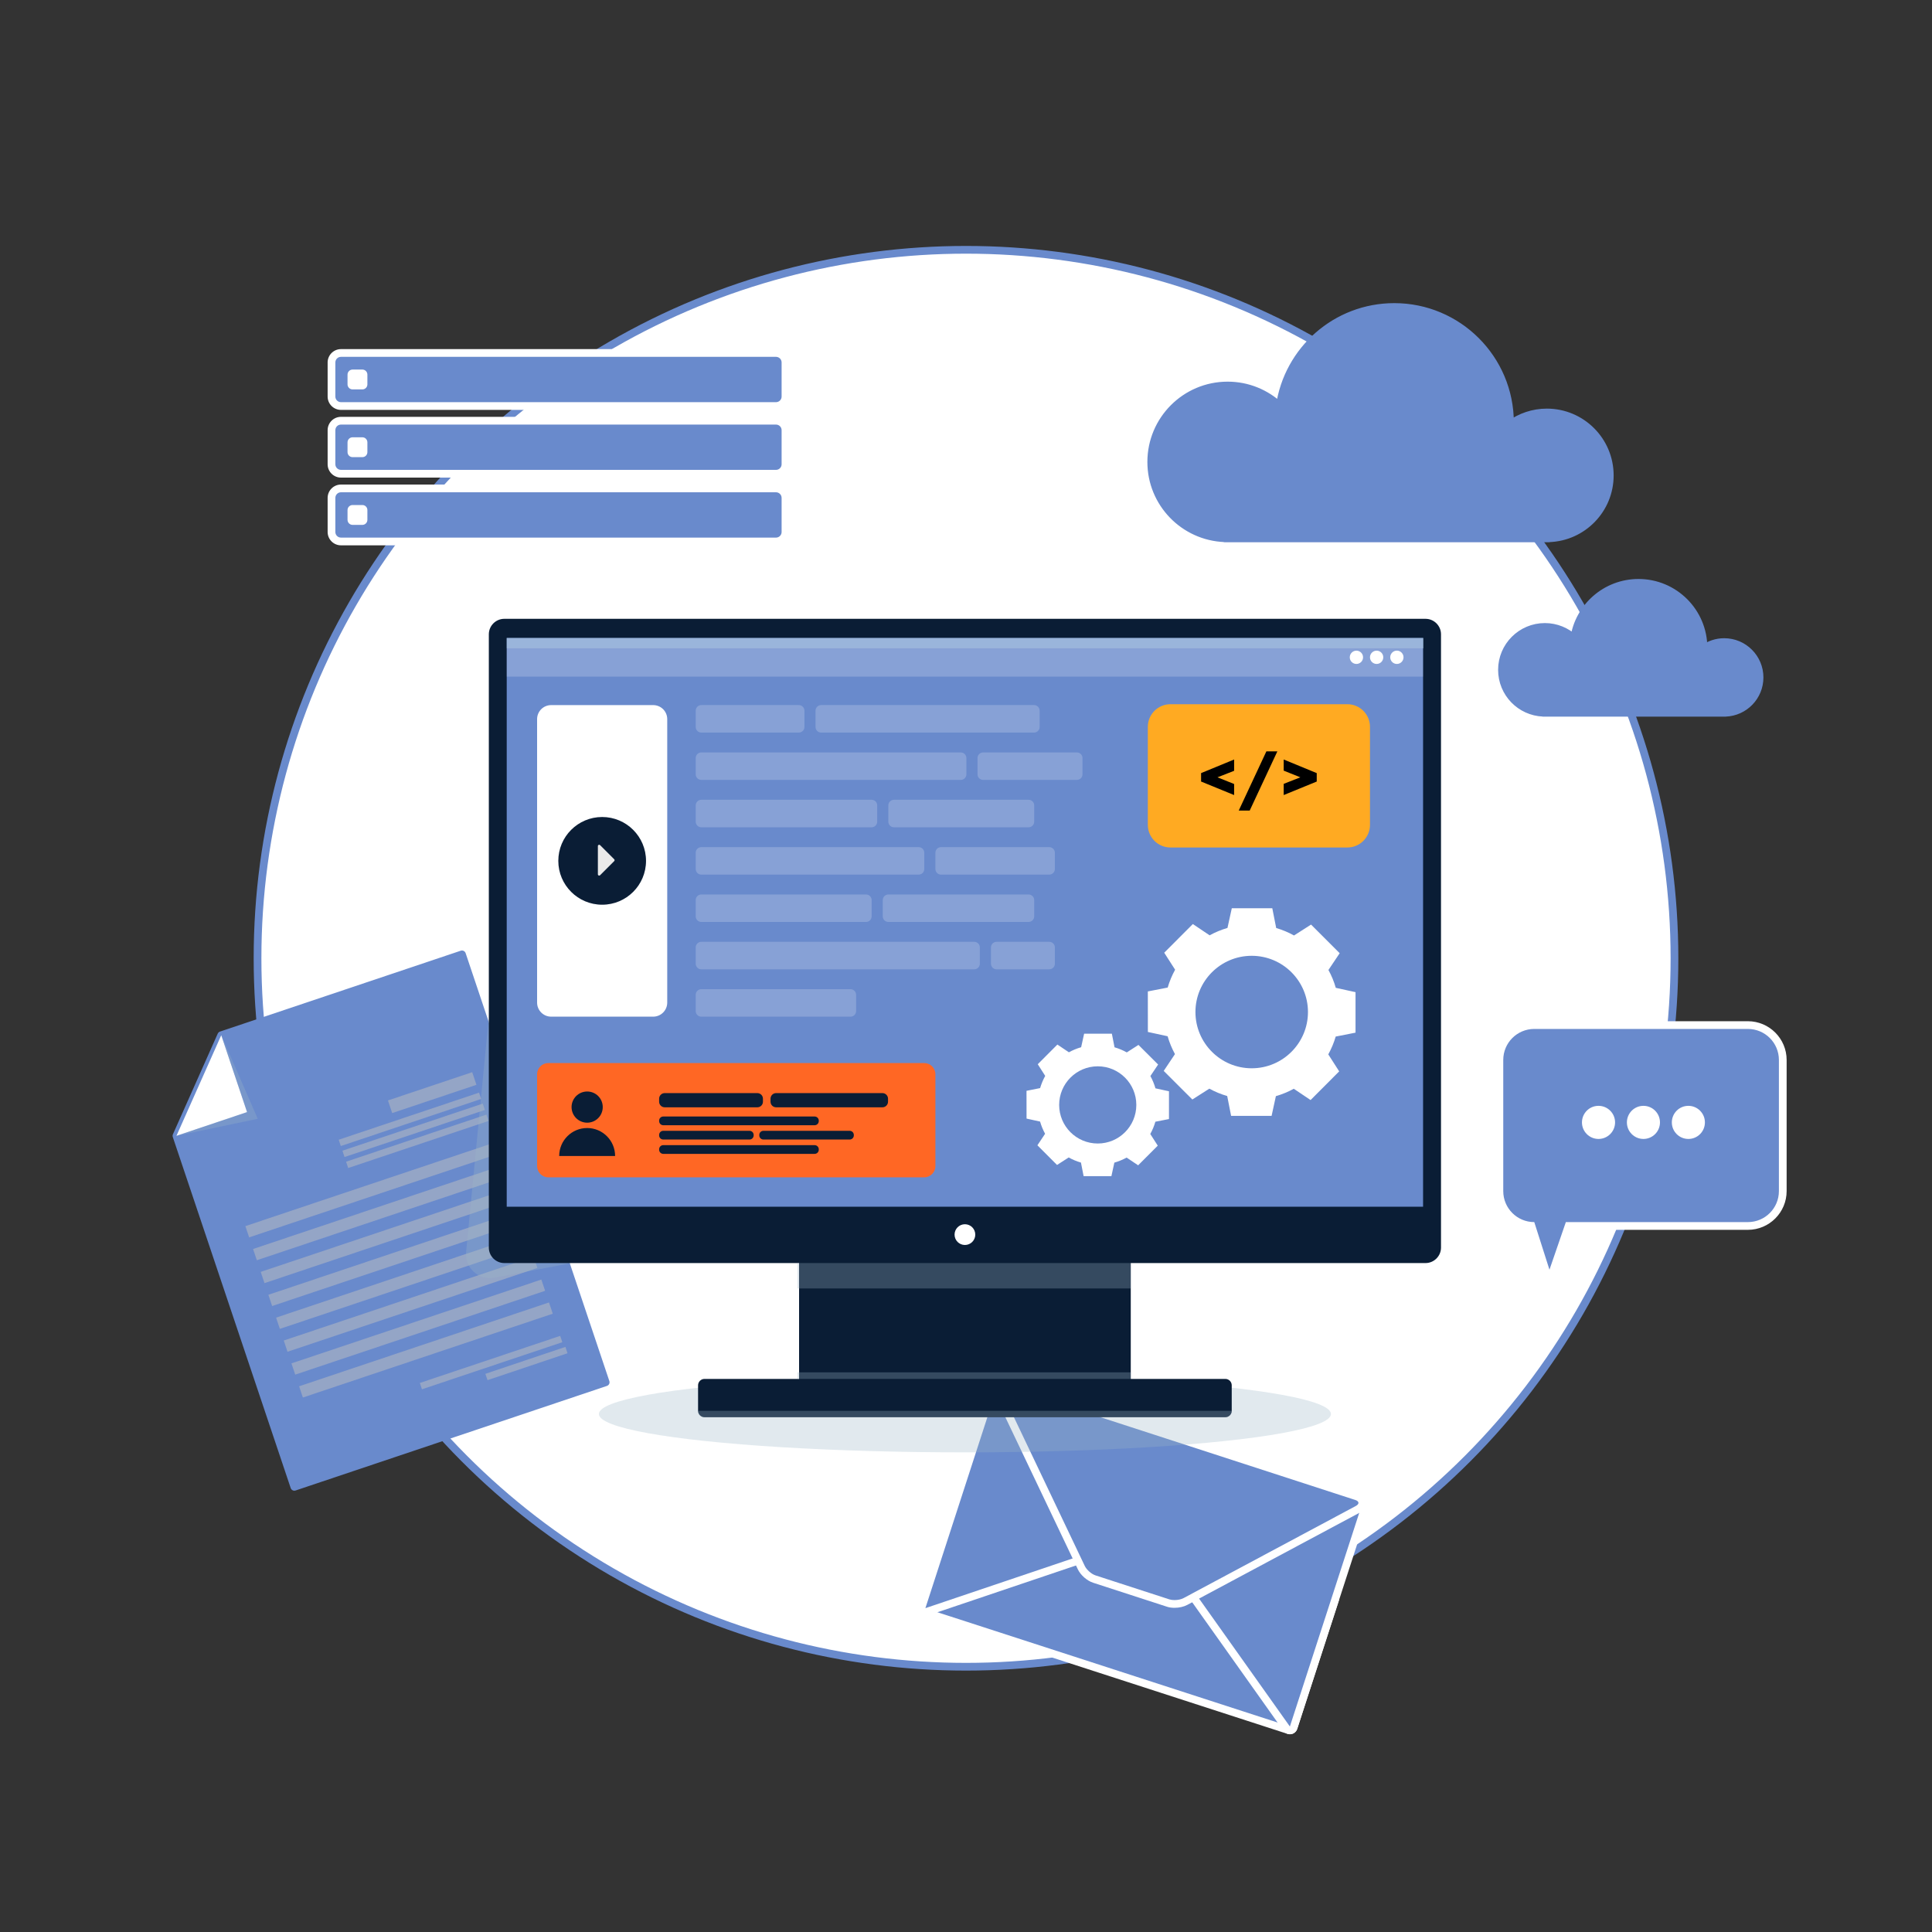 <?xml version="1.0"?>
<svg width="500" height="500" xmlns="http://www.w3.org/2000/svg" xmlns:svg="http://www.w3.org/2000/svg" enable-background="new 0 0 500 500" version="1.1" xml:space="preserve">
 <rect width="100%" height="100%" fill="#333333" stroke="none"/>
 <g class="layer">
  <title>Layer 1</title>
  <g id="BACKGROUND">
   <circle cx="250" cy="248" fill="#FFFFFF" id="svg_1" r="183.35" stroke="#698ACC" stroke-linecap="round" stroke-linejoin="round" stroke-width="2"/>
  </g>
  <g id="OBJECTS">
   <g id="svg_2">
    <g id="svg_3">
     <polygon fill="#698ACC" id="svg_4" points="     76.18,384.791 156.75,357.728 119.556,246.992 57.259,267.916 45.668,293.949    " stroke="#698ACC" stroke-linecap="round" stroke-linejoin="round" stroke-miterlimit="10" stroke-width="2"/>
     <polygon fill="#FFFFFF" id="svg_5" points="57.259,267.916 63.942,287.811 45.668,293.949    "/>
     <polygon fill="#99B5C6" id="svg_6" opacity="0.3" points="57.259,267.916 63.942,287.811 45.668,293.949 66.712,289.538    "/>
     <rect fill="#C1C1C1" height="3.45" id="svg_7" opacity="0.5" transform="matrix(0.948 -0.318 0.318 0.948 -84.189 50.361)" width="23" x="100.46" y="280.99"/>
     <rect fill="#C1C1C1" height="1.72" id="svg_8" opacity="0.5" transform="matrix(0.948 -0.318 0.318 0.948 -86.69 48.887)" width="38.32" x="87.04" y="288.77"/>
     <rect fill="#C1C1C1" height="1.73" id="svg_9" opacity="0.5" transform="matrix(0.948 -0.318 0.318 0.948 -105.639 58.862)" width="38.32" x="108.07" y="351.7"/>
     <rect fill="#C1C1C1" height="1.73" id="svg_10" opacity="0.5" transform="matrix(0.948 -0.319 0.319 0.948 -105.311 61.697)" width="21.85" x="125.12" y="352.07"/>
     <rect fill="#C1C1C1" height="3.07" id="svg_11" opacity="0.5" transform="matrix(0.948 -0.318 0.318 0.948 -93.011 46.735)" width="68.22" x="62.34" y="306.34"/>
     <rect fill="#C1C1C1" height="3.07" id="svg_12" opacity="0.5" transform="matrix(0.948 -0.318 0.318 0.948 -94.791 47.675)" width="68.22" x="64.33" y="312.26"/>
     <rect fill="#C1C1C1" height="3.07" id="svg_13" opacity="0.5" transform="matrix(0.948 -0.318 0.318 0.948 -96.571 48.615)" width="68.22" x="66.31" y="318.18"/>
     <rect fill="#C1C1C1" height="3.07" id="svg_14" opacity="0.5" transform="matrix(0.948 -0.318 0.318 0.948 -98.359 49.561)" width="68.22" x="68.3" y="324.1"/>
     <rect fill="#C1C1C1" height="3.07" id="svg_15" opacity="0.5" transform="matrix(0.948 -0.318 0.318 0.948 -100.132 50.495)" width="68.22" x="70.29" y="330.02"/>
     <rect fill="#C1C1C1" height="3.07" id="svg_16" opacity="0.5" transform="matrix(0.948 -0.318 0.318 0.948 -101.916 51.439)" width="68.22" x="72.28" y="335.94"/>
     <rect fill="#C1C1C1" height="3.07" id="svg_17" opacity="0.5" transform="matrix(0.948 -0.318 0.318 0.948 -103.693 52.377)" width="68.22" x="74.27" y="341.86"/>
     <rect fill="#C1C1C1" height="3.07" id="svg_18" opacity="0.5" transform="matrix(0.948 -0.318 0.318 0.948 -105.48 53.322)" width="68.22" x="76.26" y="347.78"/>
     <rect fill="#C1C1C1" height="1.73" id="svg_19" opacity="0.5" transform="matrix(0.948 -0.318 0.318 0.948 -87.54 49.335)" width="38.32" x="88" y="291.61"/>
     <rect fill="#C1C1C1" height="1.73" id="svg_20" opacity="0.5" transform="matrix(0.948 -0.318 0.318 0.948 -88.4 49.791)" width="38.32" x="88.95" y="294.45"/>
    </g>
    <g id="svg_21">
     <g id="svg_22">
      <path d="m400.99,329.6c-0.43,-0.01 -0.81,-0.29 -0.94,-0.7l-3.72,-11.65c-4.63,-0.37 -8.29,-4.27 -8.29,-9l0,-33.93c0,-4.98 4.05,-9.03 9.03,-9.03l55.28,0c4.98,0 9.03,4.05 9.03,9.03l0,33.93c0,4.98 -4.05,9.03 -9.03,9.03l-46.4,0l-4,11.65c-0.14,0.4 -0.52,0.67 -0.94,0.67c-0.01,0 -0.01,0 -0.02,0z" fill="#698ACC" id="svg_23"/>
      <path d="m452.35,266.29c4.44,0 8.03,3.59 8.03,8.03l0,33.93c0,4.44 -3.59,8.03 -8.03,8.03l-47.11,0l-4.24,12.32l-3.93,-12.32c-4.44,0 -8.03,-3.59 -8.03,-8.03l0,-33.93c0,-4.44 3.59,-8.03 8.03,-8.03l55.28,0m0,-2l-55.28,0c-5.53,0 -10.03,4.5 -10.03,10.03l0,33.93c0,5.02 3.71,9.2 8.53,9.92l3.53,11.04c0.26,0.82 1.02,1.38 1.88,1.39c0.01,0 0.02,0 0.02,0c0.86,0 1.62,-0.54 1.89,-1.35l3.77,-10.97l45.69,0c5.53,0 10.03,-4.5 10.03,-10.03l0,-33.93c0,-5.53 -4.5,-10.03 -10.03,-10.03l0,0z" fill="#FFFFFF" id="svg_24"/>
     </g>
     <g id="svg_25">
      <path d="m409.41,290.48c0,2.36 1.92,4.28 4.28,4.28s4.29,-1.92 4.29,-4.28c0,-2.37 -1.92,-4.29 -4.29,-4.29s-4.28,1.92 -4.28,4.29z" fill="#FFFFFF" id="svg_26"/>
      <path d="m421.04,290.48c0,2.36 1.92,4.28 4.28,4.28s4.28,-1.92 4.28,-4.28c0,-2.37 -1.91,-4.29 -4.28,-4.29s-4.28,1.92 -4.28,4.29z" fill="#FFFFFF" id="svg_27"/>
      <path d="m432.67,290.48c0,2.36 1.91,4.28 4.28,4.28c2.37,0 4.28,-1.92 4.28,-4.28c0,-2.37 -1.92,-4.29 -4.28,-4.29c-2.37,0 -4.28,1.92 -4.28,4.29z" fill="#FFFFFF" id="svg_28"/>
     </g>
    </g>
    <g id="svg_29">
     <path d="m416.61,123.04c0,-8.99 -7.29,-16.29 -16.29,-16.29c-3.57,0 -6.87,1.17 -9.56,3.12c0.01,-0.16 0.02,-0.32 0.02,-0.48c0,-16.53 -13.41,-29.94 -29.94,-29.94c-15.08,0 -27.56,11.16 -29.63,25.67c-3.54,-3.31 -8.27,-5.35 -13.5,-5.35c-10.92,0 -19.77,8.86 -19.77,19.78c0,10.66 8.44,19.33 19,19.74l0,0.04l83.96,0l0,-0.03c8.73,-0.31 15.71,-7.46 15.71,-16.26z" fill="#698ACC" id="svg_30" stroke="#698ACC" stroke-linecap="round" stroke-linejoin="round" stroke-miterlimit="10" stroke-width="2"/>
     <path d="m455.37,175.32c0,-5.05 -4.1,-9.15 -9.15,-9.15c-2.01,0 -3.86,0.66 -5.37,1.75c0,-0.09 0.01,-0.17 0.01,-0.26c0,-9.29 -7.53,-16.82 -16.82,-16.82c-8.47,0 -15.48,6.26 -16.64,14.41c-1.99,-1.85 -4.65,-3 -7.58,-3c-6.14,0 -11.11,4.98 -11.11,11.11c0,5.99 4.74,10.86 10.67,11.09l0,0.02l47.17,0l0,-0.01c4.9,-0.18 8.82,-4.19 8.82,-9.14z" fill="#698ACC" id="svg_31" stroke="#698ACC" stroke-linecap="round" stroke-linejoin="round" stroke-miterlimit="10" stroke-width="2"/>
    </g>
    <g id="svg_32">
     <g id="svg_33">
      <path d="m88.24,140.13c-1.35,0 -2.45,-1.1 -2.45,-2.45l0,-8.82c0,-1.36 1.1,-2.46 2.45,-2.46l112.59,0c1.35,0 2.45,1.1 2.45,2.46l0,8.82c0,1.35 -1.1,2.45 -2.45,2.45l-112.59,0z" fill="#698ACC" id="svg_34"/>
      <path d="m200.83,127.4c0.8,0 1.45,0.65 1.45,1.46l0,8.82c0,0.8 -0.65,1.45 -1.45,1.45l-112.59,0c-0.8,0 -1.45,-0.65 -1.45,-1.45l0,-8.82c0,-0.81 0.65,-1.46 1.45,-1.46l112.59,0m0,-2l-112.59,0c-1.9,0 -3.45,1.55 -3.45,3.46l0,8.82c0,1.9 1.55,3.45 3.45,3.45l112.59,0c1.9,0 3.45,-1.55 3.45,-3.45l0,-8.82c0,-1.91 -1.55,-3.46 -3.45,-3.46l0,0z" fill="#FFFFFF" id="svg_35"/>
     </g>
     <g id="svg_36">
      <path d="m88.24,122.6c-1.35,0 -2.45,-1.1 -2.45,-2.45l0,-8.82c0,-1.36 1.1,-2.45 2.45,-2.45l112.59,0c1.35,0 2.45,1.09 2.45,2.45l0,8.82c0,1.35 -1.1,2.45 -2.45,2.45l-112.59,0z" fill="#698ACC" id="svg_37"/>
      <path d="m200.83,109.88c0.8,0 1.45,0.65 1.45,1.45l0,8.82c0,0.8 -0.65,1.45 -1.45,1.45l-112.59,0c-0.8,0 -1.45,-0.65 -1.45,-1.45l0,-8.82c0,-0.81 0.65,-1.45 1.45,-1.45l112.59,0m0,-2l-112.59,0c-1.9,0 -3.45,1.54 -3.45,3.45l0,8.82c0,1.91 1.55,3.45 3.45,3.45l112.59,0c1.9,0 3.45,-1.55 3.45,-3.45l0,-8.82c0,-1.91 -1.55,-3.45 -3.45,-3.45l0,0z" fill="#FFFFFF" id="svg_38"/>
     </g>
     <g id="svg_39">
      <path d="m88.24,105.08c-1.35,0 -2.45,-1.1 -2.45,-2.45l0,-8.83c0,-1.35 1.1,-2.45 2.45,-2.45l112.59,0c1.35,0 2.45,1.1 2.45,2.45l0,8.83c0,1.35 -1.1,2.45 -2.45,2.45l-112.59,0z" fill="#698ACC" id="svg_40"/>
      <path d="m200.83,92.35c0.8,0 1.45,0.65 1.45,1.45l0,8.83c0,0.8 -0.65,1.45 -1.45,1.45l-112.59,0c-0.8,0 -1.45,-0.65 -1.45,-1.45l0,-8.83c0,-0.8 0.65,-1.45 1.45,-1.45l112.59,0m0,-2l-112.59,0c-1.9,0 -3.45,1.55 -3.45,3.45l0,8.83c0,1.9 1.55,3.45 3.45,3.45l112.59,0c1.9,0 3.45,-1.55 3.45,-3.45l0,-8.83c0,-1.9 -1.55,-3.45 -3.45,-3.45l0,0z" fill="#FFFFFF" id="svg_41"/>
     </g>
     <path d="m93.78,100.78l-2.53,0c-0.72,0 -1.31,-0.58 -1.31,-1.3l0,-2.53c0,-0.72 0.59,-1.31 1.31,-1.31l2.53,0c0.72,0 1.3,0.59 1.3,1.31l0,2.53c0,0.72 -0.58,1.3 -1.3,1.3z" fill="#FFFFFF" id="svg_42"/>
     <path d="m93.78,118.31l-2.53,0c-0.72,0 -1.31,-0.58 -1.31,-1.3l0,-2.53c0,-0.73 0.59,-1.31 1.31,-1.31l2.53,0c0.72,0 1.3,0.58 1.3,1.31l0,2.53c0,0.72 -0.58,1.3 -1.3,1.3z" fill="#FFFFFF" id="svg_43"/>
     <path d="m93.78,135.84l-2.53,0c-0.72,0 -1.31,-0.59 -1.31,-1.31l0,-2.53c0,-0.72 0.59,-1.3 1.31,-1.3l2.53,0c0.72,0 1.3,0.58 1.3,1.3l0,2.53c0,0.72 -0.58,1.31 -1.3,1.31z" fill="#FFFFFF" id="svg_44"/>
    </g>
    <g id="svg_45">
     <g id="svg_46">
      <path d="m333.82,447.82c-0.1,0 -0.21,-0.02 -0.31,-0.05l-94.35,-30.59c-0.52,-0.17 -0.81,-0.73 -0.64,-1.26l10.78,-33.23c0.08,-0.26 0.26,-0.47 0.49,-0.59c0.15,-0.07 0.3,-0.1 0.46,-0.1c0.1,0 0.21,0.01 0.31,0.04l94.34,30.6c0.53,0.17 0.82,0.73 0.65,1.26l-10.78,33.23c-0.08,0.25 -0.26,0.46 -0.5,0.58c-0.14,0.07 -0.29,0.11 -0.45,0.11z" fill="#698ACC" id="svg_47"/>
      <path d="m250.25,383l94.35,30.59l-10.78,33.23l-94.35,-30.59l10.78,-33.23m0,-2c-0.31,0 -0.62,0.07 -0.91,0.21c-0.47,0.24 -0.83,0.66 -0.99,1.17l-10.78,33.23c-0.16,0.51 -0.12,1.06 0.12,1.53c0.24,0.47 0.66,0.83 1.17,0.99l94.34,30.59c0.21,0.07 0.41,0.1 0.62,0.1c0.31,0 0.63,-0.07 0.91,-0.22c0.47,-0.24 0.83,-0.66 0.99,-1.16l10.78,-33.24c0.34,-1.05 -0.24,-2.18 -1.29,-2.52l-94.34,-30.59c-0.21,-0.06 -0.41,-0.09 -0.62,-0.09l0,0z" fill="#FFFFFF" id="svg_48"/>
     </g>
     <g id="svg_49">
      <path d="m333.82,447.82c-0.32,0 -0.63,-0.15 -0.82,-0.42l-35.34,-49.8l-57.85,19.54c-0.11,0.04 -0.22,0.05 -0.32,0.05c-0.26,0 -0.52,-0.1 -0.71,-0.29c-0.27,-0.26 -0.36,-0.66 -0.25,-1.02l18.84,-58.01c0.08,-0.25 0.26,-0.46 0.5,-0.58c0.14,-0.07 0.29,-0.11 0.45,-0.11c0.1,0 0.21,0.02 0.31,0.05l94.33,30.63c0.53,0.17 0.82,0.73 0.65,1.26l-18.84,58.01c-0.12,0.36 -0.43,0.62 -0.8,0.68c-0.05,0.01 -0.1,0.01 -0.15,0.01z" fill="#698ACC" id="svg_50"/>
      <path d="m258.32,358.18l94.33,30.63l-18.83,58.01l-35.78,-50.4l-58.55,19.77l18.83,-58.01m0,-2c-0.31,0 -0.62,0.07 -0.91,0.22c-0.47,0.24 -0.83,0.66 -0.99,1.16l-18.84,58.02c-0.23,0.72 -0.04,1.51 0.5,2.04c0.38,0.37 0.89,0.57 1.4,0.57c0.22,0 0.43,-0.03 0.64,-0.1l57.15,-19.3l34.92,49.19c0.38,0.53 0.99,0.84 1.63,0.84c0.1,0 0.2,-0.01 0.3,-0.02c0.75,-0.12 1.37,-0.64 1.6,-1.36l18.83,-58.02c0.17,-0.5 0.13,-1.05 -0.12,-1.52c-0.24,-0.48 -0.66,-0.83 -1.16,-1l-94.33,-30.62c-0.2,-0.07 -0.41,-0.1 -0.62,-0.1l0,0z" fill="#FFFFFF" id="svg_51"/>
     </g>
     <g id="svg_52">
      <path d="m303.96,415.1c-0.6,0 -1.16,-0.08 -1.63,-0.23l-19.12,-6.21c-1.32,-0.43 -2.76,-1.69 -3.36,-2.94l-21.58,-45.31c-0.49,-1.02 -0.23,-1.69 -0.04,-1.99c0.29,-0.46 0.81,-0.73 1.42,-0.73c0.27,0 0.56,0.05 0.87,0.15l90.53,29.4c1.28,0.41 1.48,1.24 1.51,1.57c0.03,0.34 -0.03,1.19 -1.21,1.82l-44.57,23.84c-0.75,0.4 -1.78,0.63 -2.82,0.63z" fill="#698ACC" id="svg_53"/>
      <path d="m259.65,358.69c0.16,0 0.35,0.04 0.56,0.1l90.53,29.4c1.05,0.34 1.11,1.04 0.14,1.56l-44.58,23.84c-0.61,0.33 -1.5,0.51 -2.34,0.51c-0.48,0 -0.94,-0.06 -1.32,-0.18l-19.12,-6.21c-1.05,-0.34 -2.29,-1.43 -2.77,-2.42l-21.58,-45.31c-0.38,-0.79 -0.16,-1.29 0.48,-1.29m0,-2l0,0c-0.96,0 -1.79,0.44 -2.27,1.19c-0.3,0.49 -0.71,1.51 -0.02,2.96l21.59,45.31c0.71,1.49 2.37,2.95 3.95,3.46l19.12,6.21c0.57,0.19 1.22,0.28 1.94,0.28c1.2,0 2.4,-0.27 3.28,-0.74l44.58,-23.85c1.71,-0.91 1.78,-2.25 1.74,-2.79c-0.05,-0.53 -0.36,-1.84 -2.2,-2.44l-90.53,-29.39c-0.41,-0.13 -0.81,-0.2 -1.18,-0.2l0,0z" fill="#FFFFFF" id="svg_54"/>
     </g>
    </g>
   </g>
   <g id="svg_55">
    <ellipse cx="249.72" cy="365.94" fill="#99B5C6" id="svg_56" opacity="0.3" rx="94.73" ry="9.93"/>
    <path d="m126.51,263.11l-5.88,60.9c-0.4,4.09 3.25,7.42 7.29,6.66l20.03,-3.79l-17.9,-4.68l-3.54,-59.09z" fill="#99B5C6" id="svg_57" opacity="0.3"/>
    <g id="svg_58">
     <g id="svg_59">
      <rect fill="#0A1D35" height="39.62" id="svg_60" width="85.84" x="206.8" y="322.2"/>
      <path d="m318.77,365.12c0,0.9 -0.74,1.65 -1.65,1.65l-134.8,0c-0.91,0 -1.66,-0.75 -1.66,-1.65l0,-6.61c0,-0.9 0.75,-1.65 1.66,-1.65l134.8,0c0.91,0 1.65,0.75 1.65,1.65l0,6.61z" fill="#0A1D35" id="svg_61"/>
      <g id="svg_62">
       <path d="m372.93,322.88c0,2.19 -1.8,4 -4,4l-238.42,0c-2.2,0 -4,-1.81 -4,-4l0,-158.73c0,-2.2 1.8,-4 4,-4l238.42,0c2.2,0 4,1.8 4,4l0,158.73z" fill="#0A1D35" id="svg_63"/>
      </g>
      <rect fill="#99B5C6" height="6.57" id="svg_64" opacity="0.3" width="86.24" x="206.39" y="326.88"/>
      <rect fill="#99B5C6" height="1.7" id="svg_65" opacity="0.3" width="86.24" x="206.39" y="355.16"/>
      <rect fill="#698ACC" height="147.19" id="svg_66" width="237.15" x="131.14" y="165.11"/>
      <rect fill="#9ABAD8" height="2.67" id="svg_67" opacity="0.5" width="237.26" x="131.14" y="165.11"/>
     </g>
     <path d="m317.17,366.77l-134.97,0c-0.85,0 -1.54,-0.69 -1.54,-1.53l0,-0.12l138.11,0l0,0.05c0,0.88 -0.71,1.6 -1.6,1.6z" fill="#99B5C6" id="svg_68" opacity="0.3"/>
     <path d="m252.4,319.52c0,1.48 -1.2,2.68 -2.68,2.68c-1.48,0 -2.68,-1.2 -2.68,-2.68c0,-1.49 1.2,-2.69 2.68,-2.69c1.48,0 2.68,1.2 2.68,2.69z" fill="#FFFFFF" id="svg_69"/>
    </g>
    <g id="svg_70">
     <g id="svg_71">
      <path d="m299.01,290.3l3.52,-0.69l0,-7.19l-3.5,-0.76c-0.32,-1.12 -0.76,-2.18 -1.31,-3.18l2,-2.98l-5.09,-5.08l-3.02,1.94c-0.99,-0.55 -2.05,-1 -3.17,-1.32l-0.69,-3.52l-7.18,0l-0.77,3.5c-1.12,0.32 -2.17,0.76 -3.17,1.31l-2.98,-2l-5.08,5.09l1.93,3.02c-0.55,0.99 -0.99,2.05 -1.32,3.16l-3.52,0.7l0.01,7.19l3.5,0.77c0.32,1.11 0.76,2.16 1.3,3.16l-1.99,2.98l5.08,5.09l3.02,-1.94c1,0.56 2.05,1 3.17,1.32l0.69,3.52l7.19,0l0.76,-3.5c1.12,-0.33 2.18,-0.76 3.18,-1.31l2.98,2l5.08,-5.09l-1.94,-3.02c0.56,-1 1,-2.05 1.32,-3.17zm-24.9,-4.35c0,-5.51 4.47,-9.99 9.99,-9.99c5.51,0 9.98,4.48 9.98,9.99c0,5.52 -4.47,9.99 -9.98,9.99c-5.52,0 -9.99,-4.47 -9.99,-9.99z" fill="#FFFFFF" id="svg_72"/>
      <path d="m345.68,268.26l5.13,-1.01l0,-10.48l-5.11,-1.12c-0.46,-1.63 -1.1,-3.17 -1.9,-4.62l2.91,-4.34l-7.41,-7.41l-4.41,2.82c-1.44,-0.81 -2.99,-1.45 -4.61,-1.93l-1.01,-5.12l-10.48,0l-1.12,5.1c-1.62,0.47 -3.16,1.11 -4.62,1.91l-4.34,-2.92l-7.41,7.42l2.82,4.4c-0.8,1.46 -1.45,2.99 -1.92,4.62l-5.14,1l0.01,10.49l5.11,1.11c0.47,1.63 1.11,3.17 1.9,4.62l-2.91,4.35l7.41,7.4l4.4,-2.81c1.45,0.8 2.99,1.44 4.62,1.91l1.01,5.13l10.48,0l1.11,-5.1c1.63,-0.47 3.17,-1.11 4.63,-1.91l4.35,2.92l7.4,-7.42l-2.82,-4.4c0.8,-1.45 1.45,-2.99 1.92,-4.61zm-36.3,-6.35c0,-8.03 6.52,-14.55 14.56,-14.55c8.03,0 14.56,6.52 14.56,14.55c0,8.04 -6.53,14.56 -14.56,14.56c-8.04,0 -14.56,-6.52 -14.56,-14.56z" fill="#FFFFFF" id="svg_73"/>
     </g>
     <g id="svg_74" opacity="0.2">
      <path d="m206.73,189.59l-25.23,0c-0.8,0 -1.45,-0.65 -1.45,-1.45l0,-4.21c0,-0.8 0.65,-1.46 1.45,-1.46l25.23,0c0.81,0 1.46,0.66 1.46,1.46l0,4.21c0,0.8 -0.65,1.45 -1.46,1.45z" fill="#FFFFFF" id="svg_75"/>
      <path d="m267.61,189.59l-55.09,0c-0.81,0 -1.46,-0.65 -1.46,-1.45l0,-4.21c0,-0.8 0.65,-1.46 1.46,-1.46l55.09,0c0.8,0 1.45,0.66 1.45,1.46l0,4.21c0,0.8 -0.65,1.45 -1.45,1.45z" fill="#FFFFFF" id="svg_76"/>
      <path d="m248.65,201.84l-67.15,0c-0.8,0 -1.45,-0.65 -1.45,-1.45l0,-4.21c0,-0.8 0.65,-1.45 1.45,-1.45l67.15,0c0.8,0 1.45,0.65 1.45,1.45l0,4.21c0,0.8 -0.65,1.45 -1.45,1.45z" fill="#FFFFFF" id="svg_77"/>
      <path d="m278.69,201.84l-24.26,0c-0.8,0 -1.45,-0.65 -1.45,-1.45l0,-4.21c0,-0.8 0.65,-1.45 1.45,-1.45l24.26,0c0.81,0 1.46,0.65 1.46,1.45l0,4.21c0,0.8 -0.65,1.45 -1.46,1.45z" fill="#FFFFFF" id="svg_78"/>
      <path d="m225.57,214.1l-44.07,0c-0.8,0 -1.45,-0.65 -1.45,-1.46l0,-4.21c0,-0.8 0.65,-1.45 1.45,-1.45l44.07,0c0.8,0 1.45,0.65 1.45,1.45l0,4.21c0,0.81 -0.65,1.46 -1.45,1.46z" fill="#FFFFFF" id="svg_79"/>
      <path d="m266.2,214.1l-34.85,0c-0.8,0 -1.45,-0.65 -1.45,-1.46l0,-4.21c0,-0.8 0.65,-1.45 1.45,-1.45l34.85,0c0.8,0 1.45,0.65 1.45,1.45l0,4.21c0,0.81 -0.65,1.46 -1.45,1.46z" fill="#FFFFFF" id="svg_80"/>
      <path d="m237.75,226.35l-56.25,0c-0.8,0 -1.45,-0.65 -1.45,-1.45l0,-4.21c0,-0.8 0.65,-1.45 1.45,-1.45l56.25,0c0.8,0 1.45,0.65 1.45,1.45l0,4.21c0,0.8 -0.65,1.45 -1.45,1.45z" fill="#FFFFFF" id="svg_81"/>
      <path d="m271.54,226.35l-28.01,0c-0.8,0 -1.45,-0.65 -1.45,-1.45l0,-4.21c0,-0.8 0.65,-1.45 1.45,-1.45l28.01,0c0.81,0 1.46,0.65 1.46,1.45l0,4.21c0,0.8 -0.65,1.45 -1.46,1.45z" fill="#FFFFFF" id="svg_82"/>
      <path d="m224.13,238.6l-42.63,0c-0.8,0 -1.45,-0.65 -1.45,-1.45l0,-4.21c0,-0.8 0.65,-1.45 1.45,-1.45l42.63,0c0.8,0 1.45,0.65 1.45,1.45l0,4.21c0,0.8 -0.65,1.45 -1.45,1.45z" fill="#FFFFFF" id="svg_83"/>
      <path d="m266.2,238.6l-36.29,0c-0.8,0 -1.45,-0.65 -1.45,-1.45l0,-4.21c0,-0.8 0.65,-1.45 1.45,-1.45l36.29,0c0.8,0 1.45,0.65 1.45,1.45l0,4.21c0,0.8 -0.65,1.45 -1.45,1.45z" fill="#FFFFFF" id="svg_84"/>
      <path d="m252.13,250.86l-70.63,0c-0.8,0 -1.45,-0.65 -1.45,-1.45l0,-4.22c0,-0.8 0.65,-1.45 1.45,-1.45l70.63,0c0.8,0 1.45,0.65 1.45,1.45l0,4.22c0,0.8 -0.65,1.45 -1.45,1.45z" fill="#FFFFFF" id="svg_85"/>
      <path d="m271.54,250.86l-13.63,0c-0.8,0 -1.45,-0.65 -1.45,-1.45l0,-4.22c0,-0.8 0.65,-1.45 1.45,-1.45l13.63,0c0.81,0 1.46,0.65 1.46,1.45l0,4.22c0,0.8 -0.65,1.45 -1.46,1.45z" fill="#FFFFFF" id="svg_86"/>
      <path d="m220.11,263.11l-38.61,0c-0.8,0 -1.45,-0.65 -1.45,-1.45l0,-4.21c0,-0.8 0.65,-1.45 1.45,-1.45l38.61,0c0.8,0 1.45,0.65 1.45,1.45l0,4.21c0,0.8 -0.65,1.45 -1.45,1.45z" fill="#FFFFFF" id="svg_87"/>
     </g>
     <path d="m142.64,263.11l26.4,0c2.01,0 3.64,-1.63 3.64,-3.64l0,-73.36c0,-2.01 -1.63,-3.63 -3.64,-3.63l-26.4,0c-2.01,0 -3.64,1.62 -3.64,3.63l0,73.36c0,2.01 1.63,3.64 3.64,3.64z" fill="#FFFFFF" id="svg_88"/>
     <circle cx="155.84" cy="222.79" fill="#0A1D35" id="svg_89" r="11.35"/>
     <path d="m154.73,226.27l0,-7.31c0,-0.3 0.36,-0.45 0.57,-0.24l3.66,3.66c0.13,0.13 0.13,0.34 0,0.47l-3.66,3.66c-0.21,0.21 -0.57,0.06 -0.57,-0.24z" fill="#EAEAEA" id="svg_90"/>
     <g id="svg_91">
      <g id="svg_92">
       <path d="m141.89,304.69l97.3,0c1.59,0 2.89,-1.3 2.89,-2.89l0,-23.8c0,-1.59 -1.3,-2.88 -2.89,-2.88l-97.3,0c-1.59,0 -2.89,1.29 -2.89,2.88l0,23.8c0,1.59 1.3,2.89 2.89,2.89z" fill="#FF6724" id="svg_93"/>
      </g>
      <path d="m159.19,299.17l-14.47,0c0,-4 3.24,-7.24 7.24,-7.24c3.99,0 7.23,3.24 7.23,7.24zm-7.23,-16.69c-2.23,0 -4.04,1.8 -4.04,4.03s1.8,4.04 4.04,4.04c2.23,0 4.03,-1.8 4.03,-4.04s-1.8,-4.03 -4.03,-4.03z" fill="#0A1D35" id="svg_94"/>
      <path d="m195.99,286.57l-23.96,0c-0.8,0 -1.45,-0.65 -1.45,-1.45l0,-0.78c0,-0.8 0.65,-1.45 1.45,-1.45l23.96,0c0.81,0 1.46,0.65 1.46,1.45l0,0.78c0,0.8 -0.65,1.45 -1.46,1.45z" fill="#0A1D35" id="svg_95"/>
      <path d="m210.83,291.21l-39.18,0c-0.59,0 -1.07,-0.48 -1.07,-1.08l0,-0.11c0,-0.59 0.48,-1.07 1.07,-1.07l39.17,0c0.6,0 1.08,0.48 1.08,1.07l0,0.11c0,0.6 -0.48,1.08 -1.07,1.08z" fill="#0A1D35" id="svg_96"/>
      <path d="m193.98,294.91l-22.33,0c-0.59,0 -1.07,-0.48 -1.07,-1.07l0,-0.11c0,-0.6 0.48,-1.08 1.07,-1.08l22.33,0c0.59,0 1.07,0.48 1.07,1.08l0,0.11c0,0.59 -0.48,1.07 -1.07,1.07z" fill="#0A1D35" id="svg_97"/>
      <path d="m219.9,294.91l-22.33,0c-0.59,0 -1.07,-0.48 -1.07,-1.07l0,-0.11c0,-0.6 0.48,-1.08 1.07,-1.08l22.33,0c0.59,0 1.07,0.48 1.07,1.08l0,0.11c0,0.59 -0.48,1.07 -1.07,1.07z" fill="#0A1D35" id="svg_98"/>
      <path d="m210.83,298.62l-39.18,0c-0.59,0 -1.07,-0.48 -1.07,-1.08l0,-0.11c0,-0.59 0.48,-1.07 1.07,-1.07l39.17,0c0.6,0 1.08,0.48 1.08,1.07l0,0.11c0,0.6 -0.48,1.08 -1.07,1.08z" fill="#0A1D35" id="svg_99"/>
      <path d="m228.37,286.57l-27.51,0c-0.8,0 -1.45,-0.65 -1.45,-1.45l0,-0.78c0,-0.8 0.65,-1.45 1.45,-1.45l27.51,0c0.8,0 1.45,0.65 1.45,1.45l0,0.78c0,0.8 -0.65,1.45 -1.45,1.45z" fill="#0A1D35" id="svg_100"/>
     </g>
     <path d="m302.91,219.33l45.79,0c3.23,0 5.85,-2.62 5.85,-5.85l0,-25.38c0,-3.23 -2.62,-5.85 -5.85,-5.85l-45.79,0c-3.23,0 -5.85,2.62 -5.85,5.85l0,25.38c0,3.23 2.62,5.85 5.85,5.85z" fill="#FFAA22" id="svg_101"/>
     <rect fill="#FFFFFF" height="10" id="svg_102" opacity="0.2" width="237.15" x="131.14" y="165.11"/>
     <path d="m363.23,170.11c0,0.95 -0.77,1.72 -1.72,1.72c-0.95,0 -1.72,-0.77 -1.72,-1.72c0,-0.95 0.77,-1.73 1.72,-1.73c0.95,0 1.72,0.78 1.72,1.73z" fill="#FFFFFF" id="svg_103"/>
     <circle cx="356.27" cy="170.11" fill="#FFFFFF" id="svg_104" r="1.72"/>
     <circle cx="351.04" cy="170.11" fill="#FFFFFF" id="svg_105" r="1.72"/>
     <g id="svg_106">
      <path d="m310.84,202.26l0,-2.18l8.55,-3.52l0,2.92l-4.31,1.69l4.31,1.73l0,2.86l-8.55,-3.5z" id="svg_107"/>
      <path d="m327.74,194.45l2.84,0l-7.16,15.33l-2.84,0l7.16,-15.33z" id="svg_108"/>
      <path d="m332.22,205.76l0,-2.9l4.31,-1.69l-4.31,-1.73l0,-2.88l8.55,3.52l0,2.18l-8.55,3.5z" id="svg_109"/>
     </g>
    </g>
   </g>
  </g>
 </g>
</svg>
